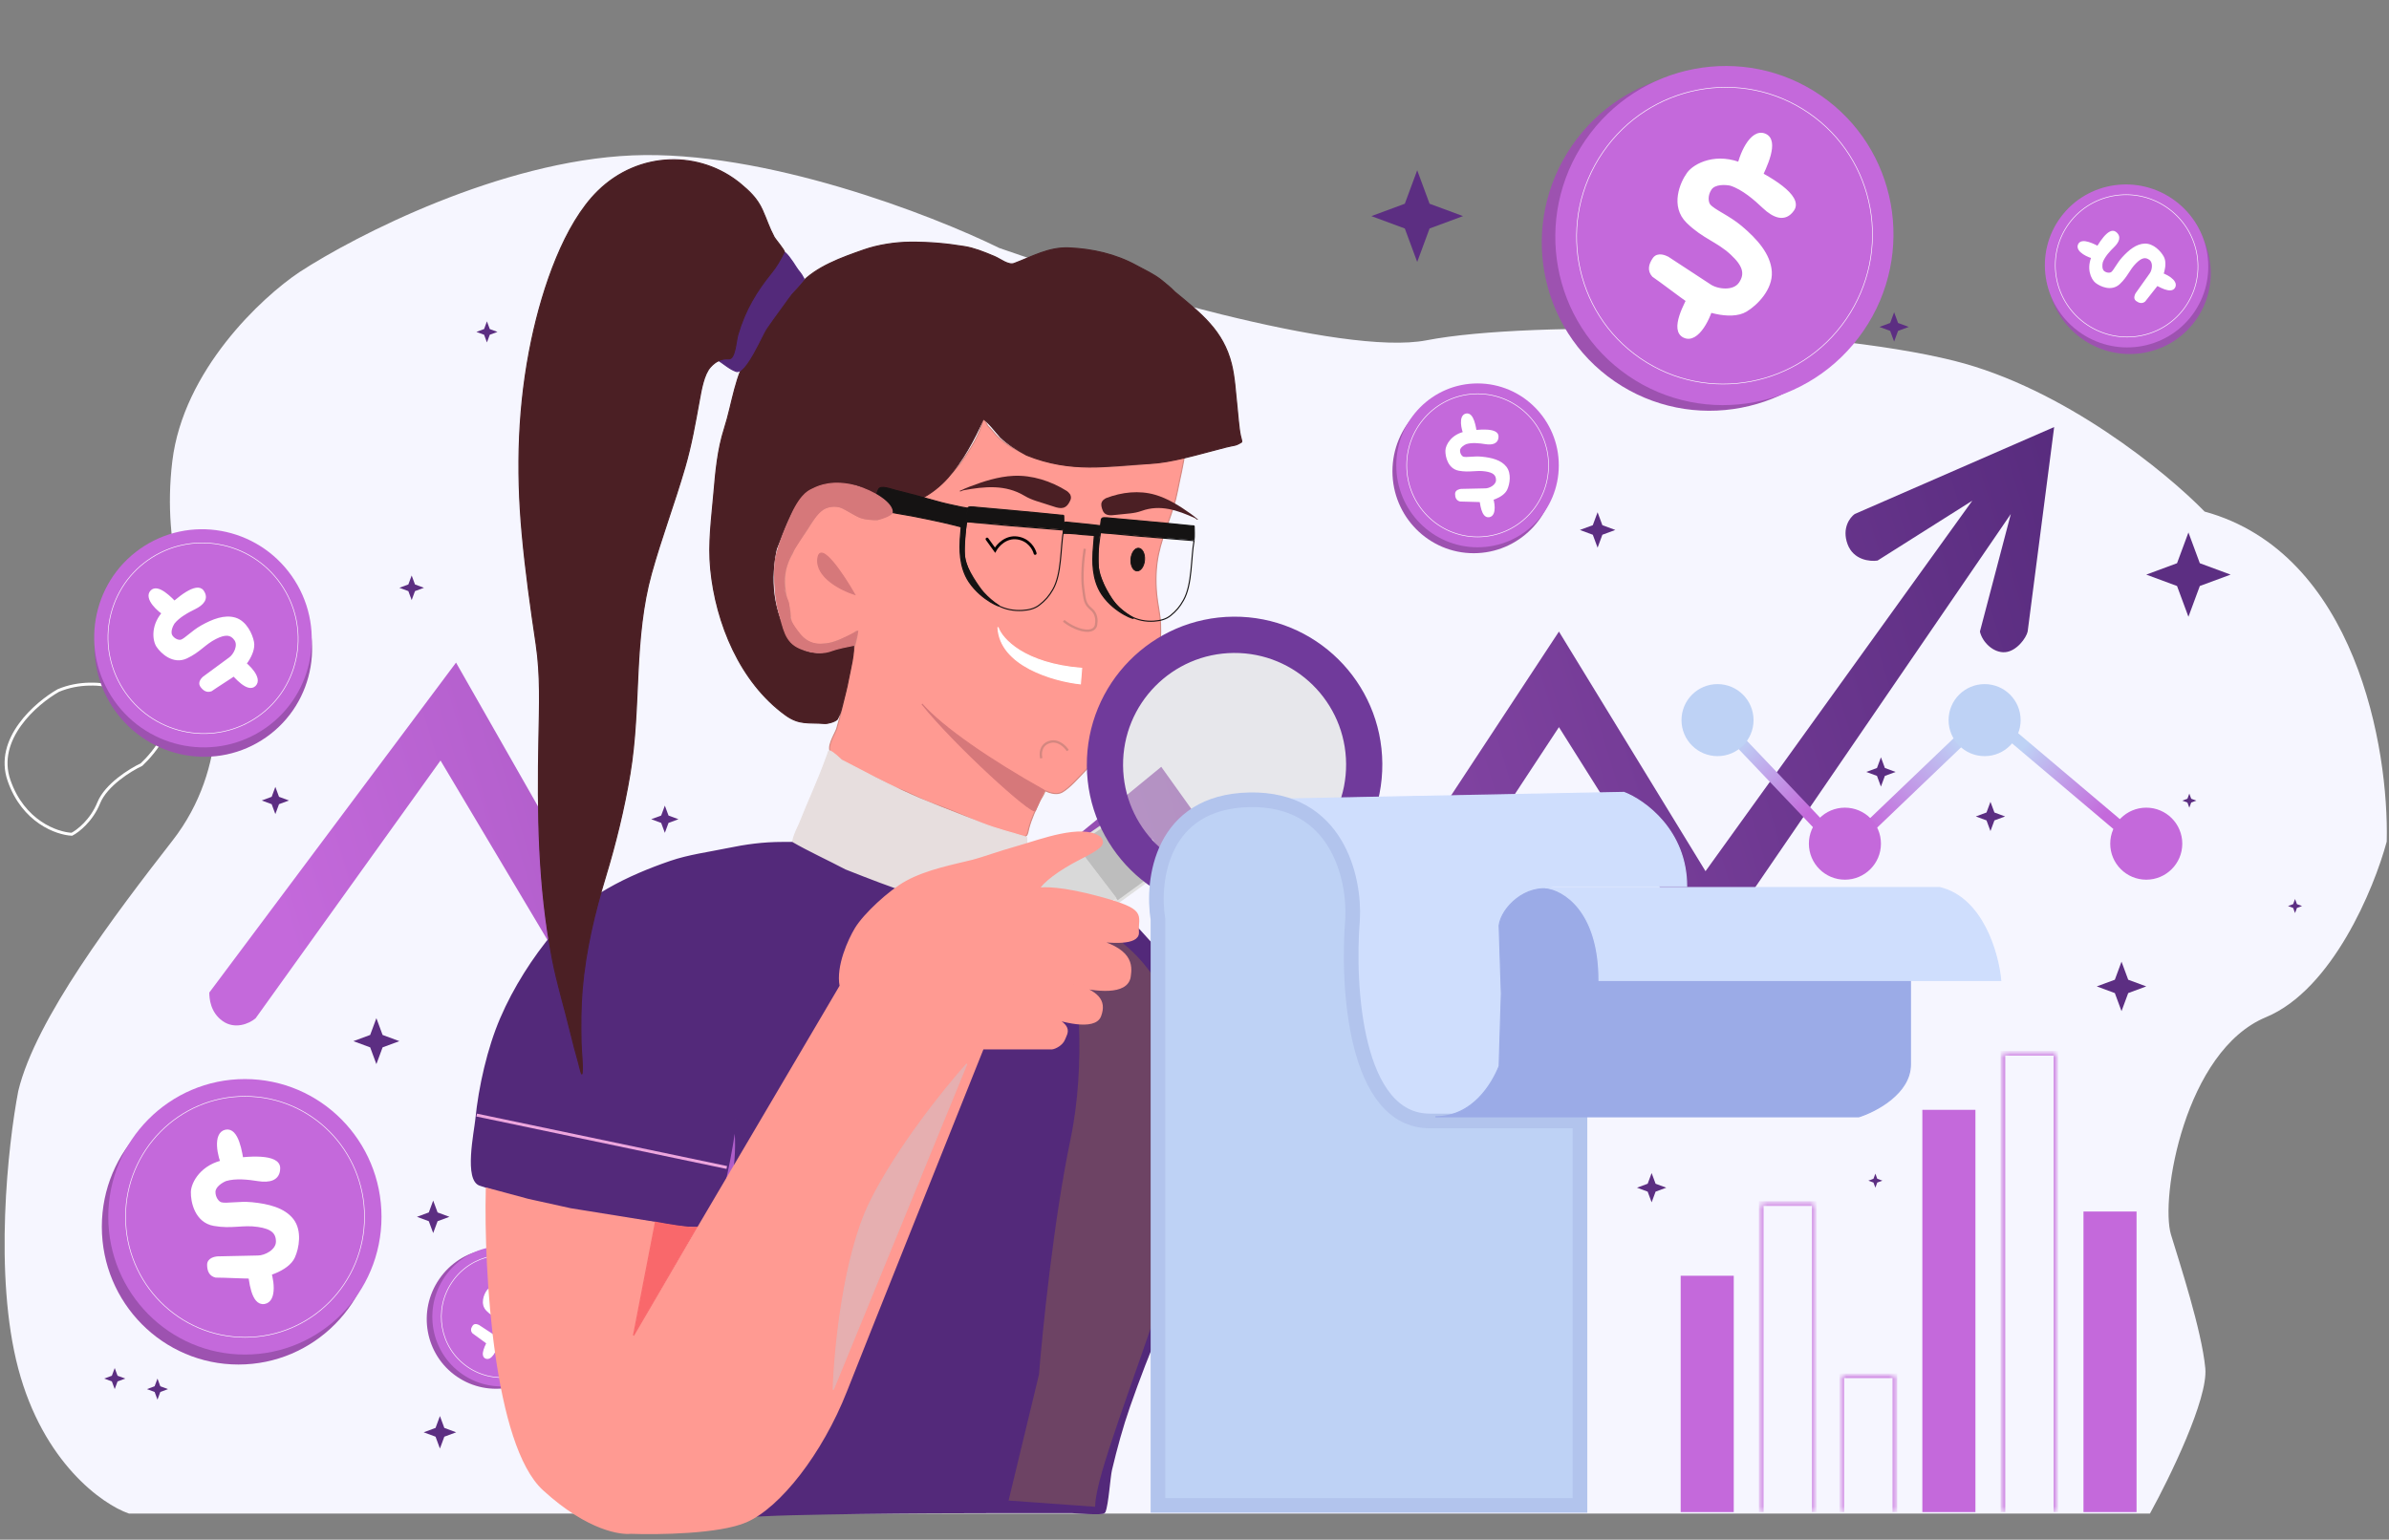 <svg width="394" height="254" viewBox="0 0 394 254" fill="none" xmlns="http://www.w3.org/2000/svg">
<rect x="0" y="0" width="394" height="254" fill="#808080" stroke="none"/>
<path d="M28.656 76.131C30.453 61.217 43.331 49.213 49.545 45.075C58.77 39.054 82.639 26.785 104.316 25.876C125.992 24.968 153.613 35.673 164.714 41.139C182.407 47.345 221.295 59.082 235.302 56.377C252.81 52.996 299.66 54.107 322.24 59.758C340.304 64.279 357.248 78.208 363.463 84.608C388.308 91.389 393.762 123.561 393.384 138.799C391.307 146.519 384.444 163.084 373.606 167.585C360.058 173.212 355.972 197.669 357.812 203.737C359.205 208.328 362.883 219.53 363.463 225.737C363.927 230.702 357.635 243.615 354.431 249.451H21.314C16.992 247.946 7.327 241.096 3.251 225.737C-0.826 210.378 1.552 188.861 3.251 180.022C6.096 168.207 19.17 150.99 28.656 138.799C38.142 126.608 36.376 111.888 34.307 106.052C31.675 102.293 26.859 91.046 28.656 76.131Z" fill="#F6F6FF" stroke="#F6F6FF" stroke-width="0.483"/>
<path d="M1.485 128.74C-0.872 121.92 5.929 116.013 9.624 113.912C16.289 111.111 24.007 114.506 26.673 116.883C29.339 119.259 25.562 124.039 23.34 126.132C21.489 127.001 17.487 129.479 16.289 132.435C15.091 135.391 12.827 137.128 11.845 137.627C9.374 137.506 3.842 135.56 1.485 128.74Z" stroke="white" stroke-width="0.483"/>
<ellipse cx="282.162" cy="39.789" rx="27.808" ry="28.047" transform="rotate(34.463 282.162 39.789)" fill="#9D52B0"/>
<ellipse cx="284.391" cy="38.86" rx="27.808" ry="28.047" transform="rotate(34.463 284.391 38.86)" fill="#C469DB"/>
<path d="M304.476 52.646C296.806 63.822 281.606 66.715 270.527 59.111C259.447 51.507 256.682 36.283 264.352 25.108C272.022 13.933 287.221 11.039 298.301 18.643C309.38 26.248 312.146 41.471 304.476 52.646Z" stroke="white" stroke-width="0.097"/>
<path d="M277.774 55.491C279.964 56.518 282.022 52.269 282.471 49.941L279.091 48.083L279.086 48.092C277.936 50.187 275.587 54.465 277.774 55.491Z" fill="white" stroke="white" stroke-width="0.483"/>
<path d="M287.571 27.278C291.919 29.245 297.166 32.417 295.681 34.58C294.366 36.497 292.529 35.703 290.884 34.143C289.505 32.835 287.478 31.047 285.429 30.399C284.602 30.217 282.772 30.108 282.07 31.131C281.369 32.153 281.461 33.388 281.876 33.889C282.627 34.797 285.052 35.751 287.086 37.465C289.628 39.608 291.794 42.034 291.972 44.831C292.149 47.628 289.665 50.155 287.924 51.199C285.344 52.746 280.438 51.049 278.619 49.801C277.164 48.803 274.183 46.504 272.667 45.463C271.91 44.618 272.131 43.664 272.779 42.72C273.426 41.776 274.69 42.393 275.021 42.56L281.979 47.118C283.183 47.945 285.928 48.318 286.994 46.764C288.059 45.211 287.703 43.781 285.605 41.835C283.241 39.643 280.97 39.181 278.326 36.586C275.683 33.991 277.296 30.204 278.433 28.635C279.501 27.162 283.127 25.268 287.571 27.278Z" fill="white" stroke="white" stroke-width="0.483"/>
<path d="M291.048 22.27C288.811 21.349 286.96 25.692 286.623 28.039L290.089 29.732L290.093 29.722C291.141 27.575 293.282 23.189 291.048 22.27Z" fill="white" stroke="white" stroke-width="0.483"/>
<ellipse cx="39.325" cy="202.378" rx="22.531" ry="22.725" fill="#9D52B0"/>
<ellipse cx="40.388" cy="200.736" rx="22.531" ry="22.725" fill="#C469DB"/>
<path d="M60.117 200.736C60.117 211.713 51.294 220.611 40.411 220.611C29.529 220.611 20.706 211.713 20.706 200.736C20.706 189.759 29.529 180.861 40.411 180.861C51.294 180.861 60.117 189.759 60.117 200.736Z" stroke="white" stroke-width="0.097"/>
<path d="M43.592 214.88C45.526 214.562 44.952 210.78 44.185 209.018L41.075 209.328L41.076 209.336C41.268 211.262 41.66 215.197 43.592 214.88Z" fill="white" stroke="white" stroke-width="0.483"/>
<path d="M37.201 191.541C41.008 190.861 45.968 190.575 45.968 192.7C45.968 194.583 44.377 194.895 42.562 194.608C41.041 194.366 38.868 194.1 37.201 194.608C36.566 194.865 35.294 195.631 35.294 196.636C35.294 197.641 35.922 198.423 36.429 198.568C37.346 198.83 39.404 198.356 41.548 198.568C44.229 198.834 46.789 199.462 48.189 201.249C49.59 203.036 49.089 205.863 48.405 207.358C47.391 209.575 43.335 210.691 41.548 210.691C40.119 210.691 37.073 210.522 35.583 210.522C34.69 210.305 34.4 209.566 34.4 208.638C34.4 207.711 35.527 207.544 35.825 207.503L42.562 207.358C43.746 207.358 45.75 206.349 45.75 204.823C45.75 203.297 44.857 202.504 42.562 202.166C39.979 201.786 38.249 202.519 35.294 201.997C32.338 201.476 31.679 198.206 31.72 196.636C31.757 195.163 33.312 192.235 37.201 191.541Z" fill="white" stroke="white" stroke-width="0.483"/>
<path d="M37.228 186.6C35.311 187.011 36.066 190.761 36.917 192.483L40.008 192.025L40.007 192.017C39.723 190.102 39.142 186.19 37.228 186.6Z" fill="white" stroke="white" stroke-width="0.483"/>
<ellipse cx="243.047" cy="77.746" rx="13.401" ry="13.516" fill="#9D52B0"/>
<ellipse cx="243.679" cy="76.769" rx="13.401" ry="13.516" fill="#C469DB"/>
<path d="M255.395 76.769C255.395 83.287 250.156 88.571 243.694 88.571C237.233 88.571 231.994 83.287 231.994 76.769C231.994 70.251 237.233 64.968 243.694 64.968C250.156 64.968 255.395 70.251 255.395 76.769Z" stroke="white" stroke-width="0.097"/>
<path d="M245.585 85.182C246.736 84.993 246.394 82.743 245.938 81.696L244.089 81.88L244.089 81.884C244.203 83.03 244.437 85.371 245.585 85.182Z" fill="white" stroke="white" stroke-width="0.287"/>
<path d="M241.784 71.3C244.048 70.896 246.998 70.726 246.998 71.99C246.998 73.11 246.051 73.296 244.973 73.125C244.068 72.981 242.775 72.823 241.784 73.125C241.406 73.278 240.649 73.734 240.649 74.331C240.649 74.929 241.023 75.394 241.324 75.48C241.87 75.636 243.094 75.354 244.369 75.48C245.964 75.638 247.486 76.012 248.319 77.075C249.152 78.137 248.855 79.819 248.447 80.708C247.844 82.026 245.432 82.691 244.369 82.691C243.519 82.691 241.707 82.59 240.822 82.59C240.29 82.461 240.118 82.021 240.118 81.47C240.118 80.918 240.788 80.819 240.965 80.795L244.973 80.708C245.676 80.708 246.868 80.108 246.868 79.2C246.868 78.293 246.337 77.821 244.973 77.62C243.436 77.394 242.407 77.83 240.649 77.52C238.891 77.21 238.5 75.265 238.523 74.331C238.546 73.455 239.47 71.714 241.784 71.3Z" fill="white" stroke="white" stroke-width="0.287"/>
<path d="M241.8 68.362C240.66 68.607 241.109 70.837 241.615 71.861L243.454 71.589L243.453 71.584C243.284 70.445 242.939 68.118 241.8 68.362Z" fill="white" stroke="white" stroke-width="0.287"/>
<ellipse cx="351.128" cy="44.96" rx="13.401" ry="13.516" transform="rotate(-53.366 351.128 44.96)" fill="#9D52B0"/>
<ellipse cx="350.721" cy="43.87" rx="13.401" ry="13.516" transform="rotate(-53.366 350.721 43.87)" fill="#C469DB"/>
<path d="M357.711 34.469C362.942 38.358 364.055 45.715 360.2 50.9C356.344 56.086 348.978 57.137 343.748 53.248C338.517 49.358 337.404 42.002 341.259 36.816C345.115 31.631 352.481 30.579 357.711 34.469Z" stroke="white" stroke-width="0.097"/>
<path d="M358.609 47.36C359.143 46.324 357.135 45.256 356.022 44.997L355.066 46.591L355.07 46.593C356.057 47.185 358.075 48.395 358.609 47.36Z" fill="white" stroke="white" stroke-width="0.287"/>
<path d="M345.202 42.127C346.228 40.069 347.852 37.6 348.866 38.355C349.765 39.023 349.349 39.893 348.568 40.657C347.913 41.297 347.015 42.24 346.666 43.215C346.563 43.61 346.477 44.489 346.957 44.846C347.436 45.203 348.032 45.181 348.282 44.99C348.732 44.645 349.236 43.495 350.099 42.546C351.177 41.361 352.385 40.362 353.735 40.328C355.085 40.294 356.257 41.536 356.727 42.394C357.425 43.664 356.519 45.996 355.885 46.849C355.377 47.531 354.215 48.925 353.687 49.636C353.266 49.985 352.811 49.861 352.368 49.532C351.925 49.203 352.245 48.606 352.332 48.449L354.654 45.182C355.074 44.617 355.303 43.302 354.575 42.761C353.847 42.219 353.151 42.364 352.176 43.339C351.077 44.437 350.813 45.523 349.515 46.749C348.217 47.974 346.423 47.128 345.688 46.552C344.999 46.011 344.153 44.23 345.202 42.127Z" fill="white" stroke="white" stroke-width="0.287"/>
<path d="M342.853 40.361C342.369 41.422 344.426 42.392 345.55 42.597L346.429 40.959L346.424 40.957C345.41 40.413 343.336 39.302 342.853 40.361Z" fill="white" stroke="white" stroke-width="0.287"/>
<ellipse cx="33.534" cy="106.853" rx="17.889" ry="18.043" transform="rotate(-35.108 33.534 106.853)" fill="#9D52B0"/>
<ellipse cx="33.474" cy="105.301" rx="17.889" ry="18.043" transform="rotate(-35.108 33.474 105.301)" fill="#C469DB"/>
<path d="M46.28 96.298C51.289 103.423 49.622 113.225 42.558 118.191C35.494 123.157 25.707 121.408 20.697 114.282C15.688 107.157 17.355 97.355 24.419 92.389C31.483 87.423 41.271 89.172 46.28 96.298Z" stroke="white" stroke-width="0.097"/>
<path d="M42.013 113.024C43.124 111.935 41.025 109.74 39.723 108.946L37.844 110.567L37.848 110.572C38.852 111.736 40.904 114.113 42.013 113.024Z" fill="white" stroke="white" stroke-width="0.383"/>
<path d="M27.206 100.783C29.368 98.603 32.458 96.153 33.429 97.533C34.289 98.757 33.398 99.686 32.088 100.327C30.99 100.865 29.457 101.685 28.606 102.775C28.311 103.233 27.834 104.312 28.293 104.964C28.752 105.617 29.517 105.838 29.913 105.701C30.628 105.452 31.748 104.204 33.238 103.363C35.1 102.311 37.05 101.55 38.775 102.072C40.501 102.593 41.467 104.658 41.705 105.942C42.058 107.844 39.934 110.421 38.773 111.237C37.845 111.89 35.789 113.171 34.822 113.851C34.142 114.118 33.617 113.77 33.193 113.168C32.77 112.566 33.425 111.942 33.6 111.78L37.91 108.609C38.679 108.069 39.52 106.498 38.823 105.507C38.126 104.515 37.184 104.409 35.54 105.237C33.687 106.17 32.899 107.435 30.741 108.446C28.583 109.457 26.662 107.634 25.972 106.596C25.323 105.622 24.996 103.011 27.206 100.783Z" fill="white" stroke="white" stroke-width="0.383"/>
<path d="M24.966 97.562C23.909 98.704 26.111 100.795 27.45 101.526L29.249 99.816L29.245 99.811C28.186 98.697 26.022 96.422 24.966 97.562Z" fill="white" stroke="white" stroke-width="0.383"/>
<ellipse cx="81.916" cy="217.529" rx="11.505" ry="11.604" transform="rotate(34.463 81.916 217.529)" fill="#9D52B0"/>
<ellipse cx="82.838" cy="217.145" rx="11.505" ry="11.604" transform="rotate(34.463 82.838 217.145)" fill="#C469DB"/>
<path d="M91.126 222.832C87.961 227.443 81.69 228.637 77.119 225.5C72.549 222.362 71.408 216.082 74.572 211.471C77.737 206.86 84.007 205.667 88.578 208.804C93.149 211.941 94.29 218.221 91.126 222.832Z" stroke="white" stroke-width="0.097"/>
<path d="M80.1 224.025C81.006 224.45 81.857 222.692 82.043 221.729L80.644 220.96L80.642 220.964C80.166 221.831 79.195 223.601 80.1 224.025Z" fill="white" stroke="white" stroke-width="0.2"/>
<path d="M84.153 212.353C85.952 213.167 88.123 214.479 87.508 215.374C86.964 216.167 86.204 215.839 85.524 215.193C84.953 214.652 84.115 213.912 83.267 213.644C82.924 213.569 82.168 213.524 81.877 213.947C81.587 214.37 81.625 214.881 81.797 215.088C82.107 215.464 83.111 215.858 83.952 216.567C85.004 217.454 85.9 218.458 85.974 219.615C86.047 220.772 85.019 221.818 84.299 222.249C83.232 222.889 81.202 222.188 80.449 221.671C79.847 221.258 78.614 220.307 77.987 219.877C77.674 219.527 77.765 219.132 78.033 218.742C78.301 218.351 78.824 218.606 78.961 218.675L81.839 220.561C82.338 220.903 83.473 221.057 83.914 220.415C84.355 219.772 84.208 219.181 83.34 218.375C82.362 217.468 81.422 217.278 80.328 216.204C79.234 215.13 79.902 213.563 80.373 212.914C80.814 212.305 82.314 211.521 84.153 212.353Z" fill="white" stroke="white" stroke-width="0.2"/>
<path d="M85.592 210.28C84.666 209.9 83.901 211.696 83.761 212.667L85.195 213.368L85.197 213.364C85.63 212.476 86.516 210.661 85.592 210.28Z" fill="white" stroke="white" stroke-width="0.2"/>
<path d="M75.211 109.307L34.52 163.739C34.52 164.753 34.703 166.995 36.693 168.424C38.683 169.854 41.04 168.931 42.151 167.99L72.651 125.462L116.072 198.345L190.041 138.431L218.031 179.34L257.104 119.956L281.278 158.354L331.629 84.795L326.534 104.187C326.92 105.926 328.751 107.727 330.663 107.592C332.576 107.457 334.181 105.233 334.406 104.187L338.777 70.45L305.886 84.795C305.089 85.358 303.737 87.142 304.703 89.77C305.669 92.397 308.406 92.668 309.653 92.474L325.278 82.597L281.278 143.719L257.104 104.187L218.031 163.594L191.515 126.501L118.946 186.053L75.211 109.307Z" fill="url(#paint0_linear_9067_28567)"/>
<line x1="332.05" y1="121.553" x2="349.699" y2="136.466" stroke="url(#paint1_linear_9067_28567)" stroke-width="1.932" stroke-linecap="round"/>
<line x1="325.295" y1="120.163" x2="305.634" y2="138.974" stroke="url(#paint2_linear_9067_28567)" stroke-width="1.932" stroke-linecap="round"/>
<line x1="285.293" y1="120.652" x2="300.349" y2="136.475" stroke="url(#paint3_linear_9067_28567)" stroke-width="1.932" stroke-linecap="round"/>
<circle cx="283.258" cy="118.797" r="5.941" fill="#BED2F5"/>
<circle cx="304.268" cy="139.179" r="5.941" fill="#C469DB"/>
<circle cx="327.307" cy="118.797" r="5.941" fill="#BED2F5"/>
<circle cx="353.967" cy="139.179" r="5.941" fill="#C469DB"/>
<rect x="277.18" y="210.458" width="8.754" height="38.988" fill="#C469DB"/>
<mask id="path-48-inside-1_9067_28567" fill="white">
<path d="M290.466 198.553H299.22V249.445H290.466V198.553Z"/>
</mask>
<path d="M290.466 198.553V198.166H290.079V198.553H290.466ZM299.22 198.553H299.606V198.166H299.22V198.553ZM290.466 198.939H299.22V198.166H290.466V198.939ZM298.834 198.553V249.445H299.606V198.553H298.834ZM290.852 249.445V198.553H290.079V249.445H290.852Z" fill="#C469DB" mask="url(#path-48-inside-1_9067_28567)"/>
<mask id="path-50-inside-2_9067_28567" fill="white">
<path d="M303.753 226.945H312.507V249.445H303.753V226.945Z"/>
</mask>
<path d="M303.753 226.945V226.558H303.367V226.945H303.753ZM312.507 226.945H312.894V226.558H312.507V226.945ZM303.753 227.331H312.507V226.558H303.753V227.331ZM312.121 226.945V249.445H312.894V226.945H312.121ZM304.139 249.445V226.945H303.367V249.445H304.139Z" fill="#C469DB" mask="url(#path-50-inside-2_9067_28567)"/>
<rect x="317.039" y="183.089" width="8.754" height="66.357" fill="#C469DB"/>
<mask id="path-53-inside-3_9067_28567" fill="white">
<path d="M330.326 173.761H339.08V249.445H330.326V173.761Z"/>
</mask>
<path d="M330.326 173.761V173.375H329.94V173.761H330.326ZM339.08 173.761H339.467V173.375H339.08V173.761ZM330.326 174.148H339.08V173.375H330.326V174.148ZM338.694 173.761V249.445H339.467V173.761H338.694ZM330.713 249.445V173.761H329.94V249.445H330.713Z" fill="#C469DB" mask="url(#path-53-inside-3_9067_28567)"/>
<rect x="343.612" y="199.862" width="8.754" height="49.583" fill="#C469DB"/>
<path d="M195.4 74.551C195.259 76.286 194.53 79.159 194.196 80.96C193.534 84.527 191.81 87.852 191.064 91.409C190.608 93.582 190.554 95.821 190.758 98.026C190.913 99.686 191.339 101.33 191.402 102.995C191.534 106.463 191.013 109.577 189.163 113.219C188.23 114.621 187.613 116.253 186.601 117.597C185.33 119.284 183.997 121.175 182.707 122.847C181.492 124.421 180.309 125.763 178.922 127.193C177.937 128.207 176.403 129.987 175.153 130.678C174.365 131.114 173.361 130.888 172.383 130.454C172.02 131.338 171.72 131.671 171.499 132.115C170.784 133.553 170.09 135.069 169.667 136.642C169.491 137.297 169.491 138.153 168.682 137.986C166.187 137.471 163.456 136.597 161.147 135.544C158.657 134.409 156.207 133.377 153.623 132.482C151.691 131.813 149.907 130.677 147.964 130.061C147.022 129.762 146.232 129.304 145.387 128.813L145.35 128.792C144.511 128.306 143.579 128.008 142.698 127.611C140.78 126.746 138.822 125.567 137.183 124.265C136.153 123.446 137.62 121.222 137.98 120.264C139.349 115.689 139.802 111.509 140.795 107.162C140.987 106.319 141.338 105.275 141.408 104.415C141.459 103.782 141.231 104.246 140.055 104.977C137.066 106.12 137.097 106.182 135.153 106.297C134.073 106.361 133.061 105.771 132.203 104.977C131.364 104.2 130.363 102.798 130.344 101.699C130.316 100.107 129.761 99.239 129.529 97.622C129.214 95.431 129.383 93.37 130.68 91.281C131.129 90.029 132.026 88.915 132.781 87.838C133.35 87.025 133.826 86.164 134.377 85.341C135.423 83.777 137.256 82.998 138.916 83.782C139.958 84.274 140.948 84.976 142.022 85.382C142.889 85.711 143.782 85.689 144.695 85.745C146.834 84.979 148.253 83.882 149.948 82.971C153.126 81.264 155.38 80.034 158.362 76.517L158.395 76.47C160.01 74.113 161.558 71.854 162.194 69.128C162.209 68.949 162.905 70.254 162.909 70.265L162.954 70.313C163.557 70.948 163.628 71.022 163.968 71.433C165.606 73.403 168.295 74.68 170.616 75.56C172.439 76.25 174.463 76.467 176.386 76.762C178.791 77.131 181.317 77.035 183.743 76.936C186.779 76.813 190.1 76.471 192.992 75.518C193.761 75.264 194.697 74.941 195.4 74.551Z" fill="#FF9A92" stroke="#D58780" stroke-width="0.181" stroke-linecap="round"/>
<path d="M204.576 71.868C204.679 72.316 204.844 72.828 204.786 72.916C203.693 73.605 203.673 73.384 202.161 73.773C197.33 75.016 193.26 76.277 189.667 76.464C182.498 76.838 176.797 78.081 169.31 75.085C167.84 74.281 166.246 73.296 165.027 72.141C164.814 71.94 162.316 68.761 162.116 69.217C160.677 72.501 158.727 76.044 156.387 78.731C153.837 81.659 150.182 83.593 146.098 84.007C143.857 84.235 144.042 82.735 143.331 81.423C142.082 79.118 136.329 79.657 133.912 80.659C130.682 82.757 129.589 86.936 128.033 90.56C126.997 95.497 127.22 100.591 130.513 106.042C131.767 107.18 133.596 107.91 135.4 107.783C137.282 107.65 138.835 106.283 140.684 105.992C141.098 107.255 140.13 110.957 139.948 112.002C139.701 113.418 139.231 115.126 138.881 116.528C138.58 117.735 138.554 117.686 138.094 118.647C137.726 119.064 136.483 119.393 136.021 119.356C133.312 119.136 131.85 119.624 129.547 117.954C122.073 112.536 118.08 102.822 117.207 93.874C116.79 89.604 117.377 85.523 117.741 81.272C118.045 77.719 118.372 74.145 119.462 70.729C120.868 66.319 121.167 61.994 123.709 58.121C124.837 56.402 126.442 53.82 127.636 52.138C128.97 50.257 130.462 48.574 132.005 46.853C134.572 43.992 138.871 42.484 142.436 41.234L142.477 41.22C144.801 40.405 147.682 39.964 150.144 39.953C153.305 39.939 156.015 40.173 159.101 40.68C160.639 40.932 162.147 41.526 164.017 42.313C164.983 42.72 166.312 43.818 167.261 43.459C170.341 42.295 172.96 40.752 176.308 40.895C180.135 41.058 183.988 41.924 187.385 43.784C188.84 44.581 190.319 45.231 191.622 46.283C192.347 46.868 193.158 47.537 193.736 48.149C198.186 51.813 201.716 54.578 203.086 60.041C203.647 62.278 203.748 64.762 204.009 67.051C204.141 68.205 204.302 70.669 204.576 71.868Z" fill="#4B1F24" stroke="#4B1F24" stroke-width="0.181" stroke-linecap="round"/>
<path d="M132.589 45.987C132.044 44.907 131.75 44.833 131.237 43.983C130.845 43.334 129.416 41.191 129.134 41.606C128.128 43.084 127.062 44.11 126.038 45.24C122.97 48.631 120.198 52.514 118.079 56.58C117.356 57.966 116.732 58.495 118.151 59.261C119.243 59.849 120.237 60.87 121.408 61.266C122.923 61.778 125.663 55.24 126.329 54.259C127.659 52.3 129.096 50.426 130.464 48.498C130.594 48.316 132.695 46.196 132.589 45.987Z" fill="#53297A" stroke="#53297A" stroke-width="0.181" stroke-linecap="round"/>
<path d="M159.721 83.686C159.555 83.798 159.547 84.063 159.526 84.188C159.44 84.689 159.36 85.563 159.374 86.055C160.993 86.111 163.148 86.269 164.729 86.397C166.678 86.619 168.648 86.743 170.542 86.897C171.291 86.958 173.74 87.156 175.42 87.265C175.49 86.849 175.445 85.512 175.43 85.086C175.426 84.97 175.119 84.998 175.032 84.991C173.567 84.873 172.481 84.709 170.957 84.586C167.685 84.286 164.922 84.017 161.295 83.704C161.082 83.686 159.951 83.53 159.721 83.686Z" fill="#151313" stroke="#151313" stroke-width="0.181" stroke-linecap="round"/>
<path d="M181.778 85.475C181.617 85.588 181.609 85.853 181.588 85.978C181.503 86.481 181.423 87.358 181.436 87.85C182.999 87.901 185.081 88.054 186.608 88.178C188.491 88.394 190.394 88.513 192.224 88.661C192.947 88.72 195.313 88.912 196.936 89.016C197.004 88.599 196.965 87.26 196.951 86.833C196.947 86.716 196.651 86.745 196.567 86.739C195.152 86.624 194.104 86.463 192.632 86.344C189.471 86.054 186.802 85.792 183.298 85.489C183.092 85.472 182.001 85.319 181.778 85.475Z" fill="#151313" stroke="#151313" stroke-width="0.181" stroke-linecap="round"/>
<path d="M175.577 86.194C175.512 86.283 175.501 86.481 175.489 86.575C175.441 86.953 175.385 87.609 175.375 87.976C175.98 87.968 176.784 88.021 177.372 88.069C178.097 88.175 178.831 88.208 179.537 88.266C179.816 88.288 180.728 88.362 181.355 88.392C181.393 88.079 181.417 87.082 181.424 86.764C181.426 86.676 181.311 86.707 181.278 86.705C180.733 86.66 180.331 86.571 179.763 86.525C178.545 86.401 177.517 86.284 176.167 86.16C176.087 86.153 175.668 86.071 175.577 86.194Z" fill="#151313" stroke="#151313" stroke-width="0.181" stroke-linecap="round"/>
<path d="M159.334 86.674C159.388 86.325 159.391 86.196 159.509 86.071C161.49 86.232 164.031 86.52 166.07 86.685L171.959 87.163L175.406 87.442C174.873 90.318 175.137 94.665 173.634 97.256C172.987 98.371 172.399 99.045 171.397 99.82C170.614 100.425 169.649 100.64 168.628 100.703C167.211 100.791 165.796 100.53 164.556 99.864C162.825 98.936 160.915 96.858 160.151 95.067C159.307 93.087 158.836 91.785 159.011 89.629C159.089 88.663 159.161 87.777 159.334 86.674Z" stroke="#151313" stroke-width="0.181" stroke-linecap="round"/>
<path d="M181.394 88.464C181.448 88.114 181.451 87.985 181.565 87.86C183.48 88.016 185.935 88.296 187.905 88.456L193.596 88.918L196.927 89.188C196.404 92.065 196.647 96.412 195.187 99.007C194.559 100.124 193.989 100.8 193.018 101.578C192.259 102.185 191.326 102.402 190.34 102.468C188.97 102.56 187.603 102.303 186.406 101.641C184.735 100.716 182.894 98.644 182.161 96.855C181.351 94.877 180.899 93.577 181.074 91.419C181.153 90.454 181.224 89.567 181.394 88.464Z" stroke="#151313" stroke-width="0.181" stroke-linecap="round"/>
<path d="M159.561 83.833C159.562 83.823 159.562 83.822 159.562 83.833C159.561 83.833 159.561 83.833 159.561 83.833C159.555 83.879 159.531 84.113 159.52 84.198C159.417 85.058 159.402 85.928 159.194 86.773C159.079 87.245 158.569 86.886 157.401 86.628C155.461 86.144 155.11 86.095 153.103 85.66C151.095 85.225 149.867 85.019 148.112 84.72C147.16 84.558 146.451 84.386 144.934 84.163C144.224 83.969 143.923 84.156 143.964 83.694C144.041 82.851 144.555 81.533 144.884 80.752C145.216 79.966 147.083 80.761 147.697 80.882C149.94 81.445 152.101 82.01 154.292 82.643C155.621 83.027 156.944 83.313 158.47 83.635C158.996 83.746 159.081 83.711 159.561 83.833Z" fill="#151313"/>
<path d="M159.562 83.833C159.567 83.769 159.533 84.094 159.52 84.198C159.417 85.058 159.402 85.928 159.194 86.773C159.079 87.245 158.569 86.886 157.401 86.628C155.461 86.144 155.11 86.095 153.103 85.66C151.095 85.225 149.867 85.019 148.112 84.72C147.16 84.558 146.451 84.386 144.934 84.163C144.224 83.969 143.923 84.156 143.964 83.694C144.041 82.851 144.555 81.533 144.884 80.752C145.216 79.966 147.083 80.761 147.697 80.882C149.94 81.445 152.101 82.01 154.292 82.643C155.621 83.027 156.944 83.313 158.47 83.635C158.997 83.747 159.081 83.711 159.562 83.833Z" stroke="#151313" stroke-width="0.181" stroke-linecap="round"/>
<path d="M175.963 81.008C176.141 81.12 176.253 81.27 176.466 81.518C176.741 82.039 176.64 82.391 176.298 82.968C175.564 84.203 174.582 83.846 173.283 83.408C171.4 82.774 170.237 82.554 168.939 81.777C165.822 79.913 162.407 80.227 158.862 80.889C158.667 80.925 158.363 81.184 158.279 81.005C158.257 80.956 158.371 80.948 158.42 80.924C158.89 80.696 159.366 80.491 159.855 80.304C162.214 79.403 164.622 78.622 167.143 78.497C170.211 78.346 173.337 79.361 175.963 81.008Z" fill="#4B1F24"/>
<path d="M182.433 82.168C182.259 82.235 182.132 82.351 181.9 82.537C181.558 82.962 181.572 83.307 181.747 83.907C182.123 85.192 183.036 85.059 184.236 84.915C185.975 84.707 187.014 84.737 188.283 84.281C191.328 83.185 194.184 84.157 197.08 85.476C197.239 85.548 197.446 85.848 197.555 85.699C197.584 85.659 197.488 85.628 197.451 85.597C197.096 85.293 196.73 85.008 196.351 84.739C194.517 83.437 192.617 82.236 190.487 81.617C187.895 80.865 185.015 81.174 182.433 82.168Z" fill="#4B1F24"/>
<path d="M188.767 92.403C188.724 92.93 188.554 93.393 188.318 93.716C188.08 94.039 187.784 94.212 187.487 94.188C187.19 94.164 186.926 93.946 186.744 93.588C186.562 93.231 186.469 92.747 186.512 92.22C186.555 91.694 186.725 91.231 186.961 90.908C187.199 90.585 187.495 90.412 187.792 90.436C188.088 90.46 188.353 90.678 188.535 91.036C188.716 91.392 188.81 91.876 188.767 92.403Z" fill="#151313" stroke="#151313" stroke-width="0.145"/>
<path d="M170.716 91.29C170.533 90.555 169.691 89.017 167.781 88.746C165.87 88.475 164.534 89.972 164.104 90.754L162.79 88.931" stroke="#030000" stroke-width="0.483" stroke-linecap="round"/>
<path d="M178.904 90.532C178.634 92.144 178.366 95.146 178.643 97.103C178.898 98.903 178.86 99.581 179.975 100.498C180.867 101.231 180.885 102.372 180.783 102.851C180.809 103.311 180.489 104.19 178.998 104.032C177.507 103.875 175.995 102.89 175.425 102.417" stroke="#D48780" stroke-width="0.386"/>
<path d="M178.388 110.257C168.91 109.489 165.238 105.419 164.587 103.481C164.856 109.815 173.762 112.34 178.181 112.81L178.388 110.257Z" fill="white" stroke="white" stroke-width="0.181"/>
<path d="M171.736 125.086C171.552 124.418 171.546 122.952 173.005 122.438C174.463 121.924 175.674 123.142 176.098 123.815" stroke="#D48780" stroke-width="0.386"/>
<path d="M136.802 123.854C136.901 123.862 137.43 124.087 138.77 125.376C143.621 127.912 144.74 128.517 148.667 130.401C152.294 132.14 158.086 134.291 161.825 135.763C164.557 136.838 166.537 137.259 169.315 138.123C169.596 140.479 168.001 148.415 167.746 149.44C167.565 150.169 166.792 154.085 165.916 154.332C164.578 154.711 161.226 153.071 159.99 152.574C157.416 151.54 154.763 150.423 152.147 149.534C149.696 148.7 147.415 147.476 145.066 146.395C140.442 144.266 135.175 142.4 130.922 139.548C130.209 139.07 131.681 136.309 131.826 135.944C133.314 132.177 134.877 128.91 136.295 124.975C136.601 124.255 136.586 123.836 136.802 123.854Z" fill="#E7DEDE" stroke="#E7DEDE" stroke-width="0.181" stroke-linecap="round"/>
<path d="M129.082 139.131H130.591C133.273 140.684 136.597 142.197 139.328 143.647C147.876 147.028 151.547 148.308 160.965 150.723C162.709 150.809 165.723 152.655 168.259 151.737C168.572 149.708 169.176 147.317 169.538 143.574C169.771 141.171 169.437 139.62 170.456 140.161C175.035 142.591 182.546 147.694 186.053 151.59C189.623 155.555 193.882 159.862 196.507 164.598C200.045 170.98 200.63 179.644 199.805 186.861C198.974 194.132 196.44 200.594 194.546 207.569C193.528 211.314 192.848 215.002 191.323 218.575C189.45 222.963 187.75 227.387 186.171 231.903C184.953 235.388 184.021 238.826 183.164 242.417C182.869 243.654 182.588 248.213 182.08 249.373C181.893 249.8 177.28 249.373 176.757 249.373C160.939 249.373 146.139 249.345 130.333 249.735C124.538 249.878 118.278 250.411 111.545 250.411C110.359 250.092 112.334 243.115 112.442 242.44C113.192 237.756 113.618 233.143 114.598 228.482C116.233 220.702 118.211 213.066 119.243 205.155C119.99 199.428 121.624 193.785 121.463 187.959C121.432 186.837 121.33 185.713 121.287 184.591C120.564 189.949 119.034 198.546 117.033 201.997C116.76 202.469 112.176 202.093 111.636 201.997C101.053 200.125 91.21 199.465 79.301 195.408C76.721 194.805 78.434 186.687 78.631 184.688C79.163 179.308 80.604 172.961 82.726 168.028C84.869 163.044 88.053 158.032 91.483 153.975C96.466 148.082 103.597 144.662 110.635 142.241C113.555 141.236 116.955 140.782 119.961 140.161C123.071 139.517 125.89 139.131 129.082 139.131Z" fill="#53297A" stroke="#53297A" stroke-width="0.483" stroke-linecap="round"/>
<path d="M176.767 188.106C179.465 175.258 177.891 161.324 176.767 155.963C178.677 151.346 174.819 151.825 175.019 149.974C177.674 151.635 183.819 154.071 185.235 155.963C192.962 162.218 196.077 173.922 197.201 179.485C197.723 183.348 197.423 195.186 192.042 211.627C186.661 228.068 180.539 243.263 180.381 248.31L166.64 247.32L171.59 226.793C172.192 219.25 174.069 200.953 176.767 188.106Z" fill="#6D4364" stroke="#6D4364" stroke-width="0.483"/>
<path d="M78.615 183.952L119.862 192.598" stroke="#EEA6DE" stroke-width="0.483"/>
<path d="M159.102 92.182C158.896 90.849 159.187 87.587 159.359 86.123L158.621 85.761L158.364 88.971C158.316 90.162 158.085 93.415 159.83 96C161.953 99.144 165.438 100.347 164.636 99.84C163.834 99.333 162.935 98.559 162.197 97.739C161.459 96.918 159.359 93.847 159.102 92.182Z" fill="#151313" stroke="#151313" stroke-width="0.193"/>
<path d="M181.201 94.189C180.996 92.856 181.096 89.664 181.267 88.2L180.529 87.838L180.272 91.048C180.224 92.239 179.993 95.492 181.738 98.077C183.861 101.221 187.606 102.399 186.804 101.893C186.002 101.386 184.843 100.636 184.105 99.816C183.367 98.995 181.458 95.855 181.201 94.189Z" fill="#151313" stroke="#151313" stroke-width="0.193"/>
<path d="M177.117 139.475L181.971 136.132L189.426 145.11L184.285 148.842L177.117 139.475Z" fill="#BDBDBD" stroke="#E0E0E0" stroke-width="0.483"/>
<ellipse cx="203.609" cy="126.049" rx="18.764" ry="18.668" transform="rotate(-0.415 203.609 126.049)" fill="#D9D9D9" fill-opacity="0.5"/>
<path d="M227.977 125.969C228.074 139.453 217.244 150.462 203.787 150.56C190.33 150.658 179.342 139.806 179.244 126.322C179.147 112.839 189.976 101.829 203.433 101.731C216.89 101.634 227.879 112.485 227.977 125.969ZM185.218 126.279C185.292 136.457 193.586 144.648 203.744 144.575C213.902 144.501 222.077 136.19 222.003 126.012C221.929 115.834 213.635 107.643 203.477 107.716C193.319 107.79 185.144 116.101 185.218 126.279Z" fill="#703A9B"/>
<rect x="177.637" y="139.639" width="10.673" height="14.6" transform="rotate(52.619 177.637 139.639)" fill="#D9D9D9"/>
<path d="M89.719 245.665C81.707 238.337 80.032 209.921 80.354 196.196L87.068 198.007L94.071 199.553L107.836 201.774L103.943 221.709L138.718 162.664C138.08 159.438 140.11 155.025 141.205 153.222C142.62 150.892 146.705 147.091 149.512 145.542C152.947 143.647 157.439 142.832 160.506 142.053C161.963 141.683 164.563 140.712 168.185 139.686C171.556 138.732 178.425 136.076 181.365 138.237C182.192 139.288 181.342 139.88 177.942 141.618C174.542 143.357 171.738 145.445 171.174 146.725C171.979 146.492 175.145 146.45 181.365 148.15C189.142 150.275 187.427 150.879 187.596 153.825C187.703 155.692 183.295 155.47 179.693 154.91C186.727 156.509 186.505 159.255 186.244 161.094C185.834 163.978 180.718 163.395 177.066 162.459C180.883 163.679 182.316 165.031 181.365 167.566C180.507 169.856 175.04 168.408 172.315 167.364C176.978 169.176 175.865 170.277 175.43 171.394C175.092 172.264 173.992 172.823 173.469 172.879H162.022C155.84 188.335 142.668 221.294 139.442 229.485C135.409 239.725 128.502 248.515 123.021 250.906C118.635 252.818 108.507 252.958 103.991 252.789C102.566 252.95 97.135 252.449 89.719 245.665Z" fill="#FF9A92" stroke="#FF9A92" stroke-width="0.483"/>
<path d="M114.912 202.475C113.907 202.668 109.953 201.992 108.102 201.63L104.479 220.321L114.912 202.475Z" fill="#F9686B" stroke="#F9686B" stroke-width="0.193"/>
<path d="M141.186 80.182C144.084 81.003 147.199 82.959 147.151 84.505C147.054 85.012 145.484 85.534 144.953 85.64C144.108 85.809 142.504 85.581 141.934 85.374C141.137 85.085 139.375 83.925 138.795 83.708C138.215 83.491 137.106 83.374 136.114 83.805C135.004 84.288 133.917 86.026 133.627 86.413C133.395 86.722 131.969 89.053 131.236 90.156C130.584 91.074 129.28 93.493 129.28 95.831C129.28 98.753 129.956 98.705 130.077 99.719C130.174 100.531 130.246 101.41 130.27 101.748C130.141 101.876 130.323 102.675 132.081 104.839C133.84 107.003 137 106.304 138.36 105.684L141.427 104.187L140.896 106.433C139.986 106.602 137.969 107.017 137.177 107.326C136.187 107.713 134.4 108.002 131.912 106.94C129.425 105.877 129.232 103.607 128.435 100.878C127.65 98.19 127.647 93.646 127.928 92.136C128.194 90.711 128.942 88.345 130.609 84.771C132.275 81.197 133.615 80.885 134.182 80.593C134.98 80.182 137.423 79.117 141.186 80.182Z" fill="#D6787A" stroke="#D6787A" stroke-width="0.193"/>
<path d="M140.945 98.053C138.764 97.361 134.498 95.208 134.884 92.136C135.27 89.064 139.086 94.801 140.945 98.053Z" fill="#D6787A" stroke="#D6787A" stroke-width="0.193"/>
<path d="M172.218 130.389C163.283 125.39 155.435 119.989 152.054 116.141C157.487 122.927 170.335 134.591 170.745 133.721C171.174 132.813 171.872 131.017 172.218 130.389Z" fill="#D6787A" stroke="#D6787A" stroke-width="0.193"/>
<path d="M127.687 39.144C127.836 39.427 129.474 41.377 129.345 41.552C128.661 42.936 128.096 43.929 127.21 45.025C124.826 47.973 122.902 51.044 121.675 55.261C121.365 56.327 121.247 59.289 120.179 59.202C119.086 59.114 118.073 59.54 117.165 60.547C116.07 61.764 115.65 64.301 115.327 66.076C114.633 69.889 114.026 73.393 112.955 77.086C111.235 83.013 109.063 88.719 107.412 94.665C105.977 99.835 105.498 105.388 105.229 110.813C104.947 116.519 104.828 122.068 103.884 127.723C102.923 133.483 101.526 139.15 99.866 144.631C98.028 150.701 96.568 156.761 96.012 163.255C95.763 166.172 95.775 169.1 95.828 172.008C95.857 173.599 96.139 175.421 96.01 177.019C95.954 177.707 95.559 175.829 95.382 175.201C94.932 173.613 94.503 172.018 94.115 170.393C93.14 166.316 91.892 162.367 91.094 158.2C88.779 146.11 88.64 134.34 88.877 121.712C88.976 116.416 89.187 111.422 88.419 106.258C87.517 100.184 86.684 94.265 86.116 88.08C85.132 77.362 85.432 66.73 87.691 56.037C89.525 47.352 93.091 36.95 98.616 31.527C105.397 24.871 115.499 24.823 122.146 30.345C123.511 31.479 124.858 32.705 125.719 34.621C126.554 36.48 126.758 37.382 127.687 39.144Z" fill="#4B1F24" stroke="#4B1F24" stroke-width="0.181" stroke-linecap="round"/>
<path d="M267.826 130.727L204.386 131.959L211.896 132.587L214.48 133.673L216.992 135.291C226.217 145.217 220.735 152.969 222.715 164.705C224.695 176.442 226.7 183.179 236.021 184.773C243.479 186.048 246.824 180.008 247.565 176.828C247.492 172.192 247.391 161.329 247.565 154.973C247.739 148.617 253.337 146.497 256.114 146.231H278.162C278.162 137.016 271.271 132.055 267.826 130.727Z" fill="#CFDEFD" stroke="#CFDEFD" stroke-width="0.193"/>
<path d="M190.974 151.67V248.34H260.572V184.923H235.819C223.435 184.923 222.159 162.754 223.068 151.67C223.455 144.964 220.591 131.631 206.043 131.94C191.495 132.249 189.935 145.222 190.974 151.67Z" fill="#BED2F5" stroke="#B2C4ED" stroke-width="2.415"/>
<path d="M306.556 184.233H236.73C242.944 184.233 246.081 178.763 247.248 175.892L247.61 163.924L247.248 152.681C247.61 149.78 251.6 145.791 256.003 146.776C260.381 147.757 261.18 150.561 262.259 152.205L263.697 156.637V161.551H315.066V175.618C315.066 180.358 309.393 183.336 306.556 184.233Z" fill="#9BABE7" stroke="#9BABE7" stroke-width="0.193"/>
<path d="M263.72 161.735C263.72 150.191 257.812 146.718 254.857 146.424H319.892C327.001 148.116 329.568 157.336 329.962 161.735H263.72Z" fill="#CFDEFD" stroke="#CFDEFD" stroke-width="0.193"/>
<path d="M137.42 229.256L159.444 175.524C155.942 179.428 147.848 189.458 143.481 198.345C139.115 207.232 137.621 222.656 137.42 229.256Z" fill="#E6AFB0" stroke="#E5AFB0" stroke-width="0.193"/>
<path d="M360.922 87.838L362.8 92.914L367.877 94.793L362.8 96.671L360.922 101.748L359.043 96.671L353.967 94.793L359.043 92.914L360.922 87.838Z" fill="#5C2E82"/>
<path d="M233.728 28.092L235.769 33.609L241.286 35.651L235.769 37.693L233.728 43.21L231.686 37.693L226.169 35.651L231.686 33.609L233.728 28.092Z" fill="#5C2E82"/>
<path d="M349.887 158.644L350.989 161.623L353.968 162.725L350.989 163.827L349.887 166.806L348.785 163.827L345.806 162.725L348.785 161.623L349.887 158.644Z" fill="#5C2E82"/>
<path d="M328.272 132.273L328.925 134.035L330.687 134.688L328.925 135.34L328.272 137.102L327.62 135.34L325.857 134.688L327.62 134.035L328.272 132.273Z" fill="#5C2E82"/>
<path d="M378.503 148.308L378.816 149.154L379.662 149.467L378.816 149.78L378.503 150.626L378.19 149.78L377.344 149.467L378.19 149.154L378.503 148.308Z" fill="#5C2E82"/>
<path d="M361.067 130.92L361.38 131.766L362.227 132.079L361.38 132.392L361.067 133.239L360.754 132.392L359.908 132.079L360.754 131.766L361.067 130.92Z" fill="#5C2E82"/>
<path d="M309.291 193.612L309.604 194.458L310.45 194.771L309.604 195.084L309.291 195.93L308.978 195.084L308.132 194.771L308.978 194.458L309.291 193.612Z" fill="#5C2E82"/>
<path d="M312.383 51.517L313.035 53.28L314.798 53.932L313.035 54.584L312.383 56.347L311.73 54.584L309.968 53.932L311.73 53.28L312.383 51.517Z" fill="#5C2E82"/>
<path d="M310.208 124.931L310.86 126.694L312.623 127.346L310.86 127.998L310.208 129.761L309.556 127.998L307.793 127.346L309.556 126.694L310.208 124.931Z" fill="#5C2E82"/>
<path d="M272.391 193.516L273.043 195.278L274.805 195.93L273.043 196.583L272.391 198.345L271.738 196.583L269.976 195.93L271.738 195.278L272.391 193.516Z" fill="#5C2E82"/>
<path d="M263.479 84.505L264.268 86.638L266.401 87.427L264.268 88.216L263.479 90.349L262.689 88.216L260.557 87.427L262.689 86.638L263.479 84.505Z" fill="#5C2E82"/>
<path d="M67.894 94.938L68.442 96.418L69.922 96.966L68.442 97.514L67.894 98.995L67.346 97.514L65.865 96.966L67.346 96.418L67.894 94.938Z" fill="#5C2E82"/>
<path d="M62.074 167.965L63.098 170.733L65.865 171.757L63.098 172.781L62.074 175.548L61.05 172.781L58.282 171.757L61.05 170.733L62.074 167.965Z" fill="#5C2E82"/>
<path d="M72.555 233.603L73.279 235.56L75.235 236.284L73.279 237.008L72.555 238.965L71.831 237.008L69.874 236.284L71.831 235.56L72.555 233.603Z" fill="#5C2E82"/>
<path d="M71.443 198.056L72.167 200.012L74.124 200.736L72.167 201.46L71.443 203.417L70.719 201.46L68.763 200.736L70.719 200.012L71.443 198.056Z" fill="#5C2E82"/>
<path d="M25.971 227.421L26.441 228.69L27.71 229.16L26.441 229.63L25.971 230.899L25.502 229.63L24.232 229.16L25.502 228.69L25.971 227.421Z" fill="#5C2E82"/>
<path d="M80.306 53.014L80.776 54.283L82.045 54.753L80.776 55.223L80.306 56.492L79.837 55.223L78.567 54.753L79.837 54.283L80.306 53.014Z" fill="#5C2E82"/>
<path d="M18.919 225.682L19.389 226.952L20.658 227.421L19.389 227.891L18.919 229.16L18.45 227.891L17.181 227.421L18.45 226.952L18.919 225.682Z" fill="#5C2E82"/>
<path d="M45.411 129.809L46.017 131.449L47.657 132.055L46.017 132.662L45.411 134.301L44.804 132.662L43.165 132.055L44.804 131.449L45.411 129.809Z" fill="#5C2E82"/>
<path d="M109.648 132.9L110.255 134.54L111.894 135.146L110.255 135.753L109.648 137.392L109.042 135.753L107.402 135.146L109.042 134.54L109.648 132.9Z" fill="#5C2E82"/>
<defs>
<linearGradient id="paint0_linear_9067_28567" x1="354.788" y1="76.826" x2="51.786" y2="168.931" gradientUnits="userSpaceOnUse">
<stop stop-color="#53297A"/>
<stop offset="1" stop-color="#C469DB"/>
</linearGradient>
<linearGradient id="paint1_linear_9067_28567" x1="360.568" y1="118.514" x2="347.331" y2="107.323" gradientUnits="userSpaceOnUse">
<stop stop-color="#C469DB"/>
<stop offset="1" stop-color="#BED1F5"/>
<stop offset="1" stop-color="#BED2F5"/>
</linearGradient>
<linearGradient id="paint2_linear_9067_28567" x1="322.839" y1="151.199" x2="337.42" y2="137.256" gradientUnits="userSpaceOnUse">
<stop stop-color="#C469DB"/>
<stop offset="1" stop-color="#BED1F5"/>
<stop offset="1" stop-color="#BED2F5"/>
</linearGradient>
<linearGradient id="paint3_linear_9067_28567" x1="313.249" y1="119.964" x2="301.907" y2="108.038" gradientUnits="userSpaceOnUse">
<stop stop-color="#C469DB"/>
<stop offset="1" stop-color="#BED1F5"/>
<stop offset="1" stop-color="#BED2F5"/>
</linearGradient>
</defs>
</svg>
